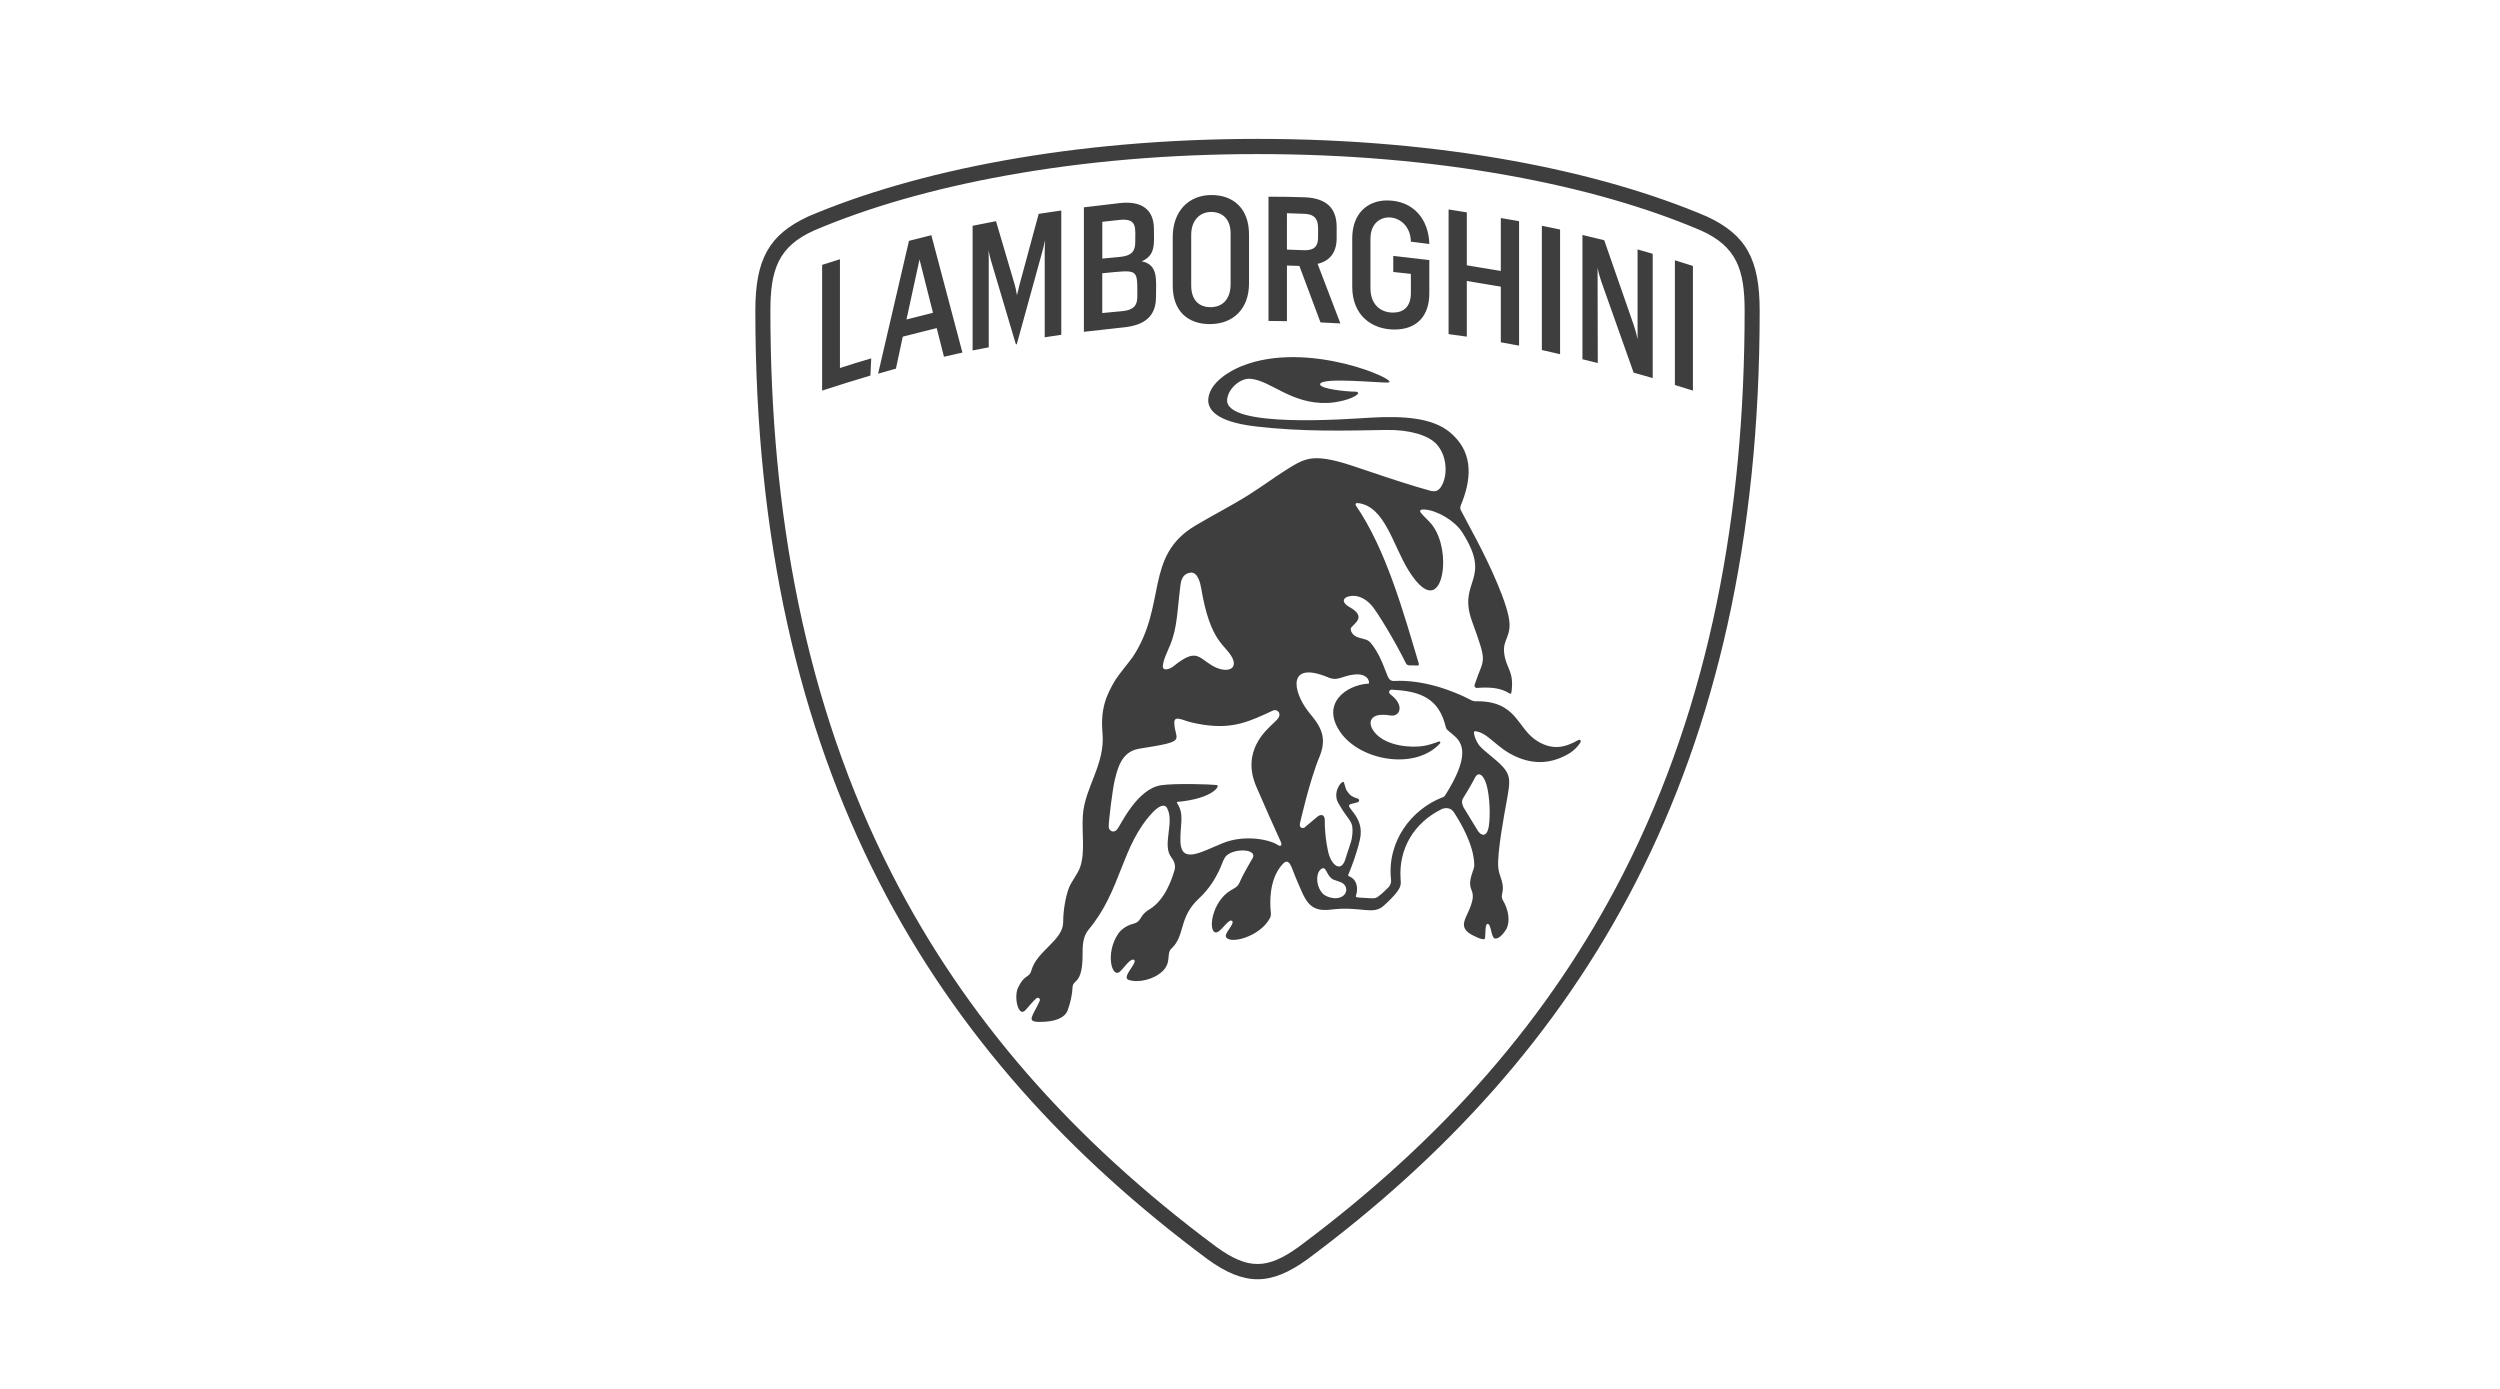 <?xml version="1.0" encoding="UTF-8"?>
<svg xmlns="http://www.w3.org/2000/svg" width="180" height="100" viewBox="0 0 180 100" fill="none">
  <path fill-rule="evenodd" clip-rule="evenodd" d="M109.279 51.854L109.278 51.852C109.26 51.83 109.242 51.807 109.224 51.784C109.22 51.779 109.216 51.775 109.212 51.77C109.204 51.759 109.195 51.749 109.186 51.738C109.181 51.732 109.177 51.727 109.172 51.721C109.158 51.704 109.144 51.688 109.131 51.672C109.124 51.665 109.118 51.657 109.112 51.65C109.104 51.641 109.097 51.632 109.089 51.623C109.079 51.612 109.07 51.601 109.06 51.59C109.05 51.58 109.041 51.569 109.031 51.558C109.024 51.55 109.017 51.542 109.009 51.534C109.002 51.526 108.994 51.518 108.987 51.51C108.974 51.496 108.961 51.483 108.948 51.469C108.941 51.462 108.934 51.454 108.927 51.447C108.918 51.438 108.91 51.429 108.901 51.421C108.894 51.413 108.887 51.406 108.88 51.399C108.866 51.386 108.852 51.372 108.839 51.359C108.836 51.356 108.834 51.354 108.831 51.352C109.095 51.604 109.309 51.888 109.523 52.172C109.576 52.242 109.629 52.312 109.682 52.382C109.547 52.207 109.417 52.028 109.279 51.854ZM108.817 51.338C108.807 51.329 108.798 51.32 108.788 51.312C108.781 51.305 108.774 51.298 108.767 51.292C108.752 51.279 108.738 51.266 108.723 51.253C108.72 51.251 108.718 51.248 108.715 51.246C108.755 51.28 108.793 51.315 108.83 51.35C108.825 51.346 108.821 51.342 108.817 51.338ZM108.7 51.233C108.69 51.224 108.679 51.215 108.668 51.206C108.661 51.2 108.654 51.194 108.647 51.189C108.632 51.176 108.616 51.163 108.6 51.151C108.597 51.149 108.595 51.147 108.593 51.145C108.633 51.177 108.673 51.209 108.711 51.242C108.707 51.239 108.704 51.236 108.7 51.233ZM108.576 51.133C108.565 51.124 108.553 51.115 108.541 51.106C108.532 51.1 108.524 51.093 108.515 51.087C108.5 51.076 108.485 51.065 108.469 51.054C108.467 51.053 108.464 51.051 108.462 51.049C108.505 51.078 108.546 51.109 108.586 51.14C108.583 51.138 108.58 51.135 108.576 51.133ZM108.445 51.037C108.431 51.028 108.418 51.019 108.405 51.011C108.395 51.004 108.385 50.998 108.376 50.992C108.361 50.982 108.345 50.973 108.33 50.963C108.328 50.962 108.325 50.96 108.322 50.958C108.367 50.986 108.411 51.014 108.454 51.043C108.451 51.041 108.448 51.039 108.445 51.037ZM108.304 50.947C108.289 50.939 108.274 50.93 108.259 50.921C108.248 50.915 108.238 50.909 108.228 50.904C108.212 50.895 108.197 50.887 108.181 50.879C108.179 50.877 108.176 50.875 108.173 50.874C108.221 50.899 108.267 50.925 108.312 50.952C108.31 50.951 108.307 50.949 108.304 50.947ZM108.154 50.864C108.136 50.855 108.118 50.846 108.1 50.837C108.09 50.832 108.08 50.828 108.071 50.823C108.055 50.815 108.039 50.808 108.022 50.8C108.019 50.799 108.016 50.798 108.013 50.796C108.064 50.819 108.114 50.843 108.162 50.868C108.159 50.867 108.157 50.865 108.154 50.864ZM107.994 50.788C107.972 50.778 107.95 50.769 107.928 50.76C107.926 50.759 107.924 50.758 107.922 50.757C107.949 50.768 107.975 50.779 108.001 50.791C107.999 50.79 107.996 50.789 107.994 50.788ZM107.903 50.75C107.886 50.743 107.869 50.736 107.852 50.73C107.848 50.728 107.845 50.727 107.841 50.726C107.868 50.736 107.894 50.746 107.92 50.756C107.914 50.754 107.908 50.752 107.903 50.75ZM107.822 50.719C107.799 50.71 107.775 50.702 107.751 50.694C107.749 50.693 107.747 50.692 107.745 50.691C107.774 50.701 107.802 50.711 107.829 50.721C107.827 50.72 107.824 50.719 107.822 50.719ZM107.724 50.684C107.705 50.678 107.687 50.673 107.669 50.667C107.665 50.666 107.661 50.664 107.657 50.663C107.685 50.672 107.712 50.68 107.739 50.689C107.734 50.688 107.729 50.686 107.724 50.684ZM107.638 50.658C107.613 50.65 107.588 50.643 107.562 50.636C107.56 50.635 107.558 50.635 107.556 50.634C107.586 50.642 107.616 50.651 107.645 50.66C107.643 50.659 107.64 50.658 107.638 50.658ZM107.532 50.628C107.512 50.623 107.492 50.618 107.472 50.613C107.468 50.612 107.464 50.611 107.46 50.609C107.489 50.617 107.517 50.624 107.546 50.631C107.541 50.63 107.536 50.629 107.532 50.628ZM107.441 50.605C107.414 50.599 107.387 50.593 107.359 50.587C107.357 50.586 107.354 50.586 107.352 50.585C107.385 50.592 107.417 50.599 107.448 50.607C107.446 50.606 107.443 50.606 107.441 50.605ZM107.327 50.58C107.305 50.576 107.284 50.572 107.262 50.568C107.257 50.567 107.252 50.566 107.247 50.565C107.278 50.57 107.309 50.576 107.34 50.583C107.335 50.582 107.331 50.581 107.327 50.58ZM107.231 50.562C107.201 50.557 107.172 50.552 107.142 50.547C107.139 50.547 107.137 50.546 107.135 50.546C107.169 50.551 107.203 50.557 107.237 50.563C107.235 50.562 107.233 50.562 107.231 50.562ZM107.108 50.542C107.084 50.538 107.06 50.535 107.035 50.532C107.03 50.531 107.024 50.531 107.019 50.53C107.053 50.534 107.086 50.539 107.119 50.544C107.115 50.543 107.111 50.543 107.108 50.542ZM107.005 50.528C106.974 50.524 106.942 50.521 106.909 50.517C106.907 50.517 106.904 50.517 106.901 50.517C106.939 50.52 106.975 50.524 107.012 50.529C107.009 50.529 107.007 50.528 107.005 50.528ZM106.873 50.514C106.846 50.511 106.82 50.509 106.792 50.507C106.786 50.507 106.78 50.506 106.773 50.505C106.811 50.508 106.848 50.511 106.884 50.515C106.881 50.515 106.877 50.514 106.873 50.514ZM106.764 50.505C106.73 50.502 106.696 50.5 106.661 50.498C106.658 50.498 106.655 50.498 106.652 50.498C106.692 50.5 106.732 50.502 106.77 50.505C106.768 50.505 106.766 50.505 106.764 50.505ZM106.623 50.497C106.592 50.495 106.562 50.494 106.531 50.493C106.522 50.493 106.514 50.492 106.505 50.492C106.469 50.491 106.432 50.491 106.395 50.49C106.392 50.49 106.389 50.49 106.386 50.49C106.471 50.491 106.553 50.493 106.633 50.497C106.63 50.497 106.626 50.497 106.623 50.497ZM106.355 50.49C106.32 50.49 106.285 50.49 106.249 50.491C106.245 50.491 106.24 50.491 106.235 50.491C106.135 50.493 106.036 50.469 105.947 50.423C105.937 50.418 105.928 50.413 105.918 50.408C105.915 50.407 105.912 50.405 105.91 50.404C105.854 50.374 105.797 50.345 105.738 50.315L105.736 50.314C105.713 50.302 105.689 50.291 105.666 50.279L105.663 50.277C105.578 50.235 105.489 50.192 105.398 50.15L105.394 50.148C105.369 50.136 105.343 50.124 105.318 50.113L105.316 50.112C105.276 50.093 105.235 50.075 105.194 50.056L105.194 50.056C105.167 50.045 105.141 50.033 105.115 50.022C105.111 50.02 105.108 50.019 105.104 50.017C105.081 50.007 105.058 49.997 105.034 49.986C105.03 49.985 105.025 49.983 105.021 49.981C104.996 49.971 104.972 49.96 104.947 49.949C104.944 49.948 104.941 49.947 104.939 49.946C104.925 49.94 104.911 49.934 104.898 49.929C104.893 49.927 104.889 49.925 104.884 49.923C104.862 49.914 104.839 49.904 104.815 49.895C104.808 49.892 104.801 49.889 104.794 49.886C104.774 49.878 104.754 49.87 104.733 49.862C104.725 49.858 104.717 49.855 104.709 49.852C104.69 49.844 104.672 49.837 104.653 49.83C104.643 49.826 104.633 49.822 104.623 49.818C104.61 49.813 104.598 49.808 104.586 49.803C104.569 49.797 104.553 49.791 104.536 49.784C104.524 49.78 104.513 49.775 104.501 49.771C104.489 49.766 104.477 49.762 104.464 49.757C104.449 49.751 104.433 49.745 104.416 49.739C104.404 49.735 104.392 49.73 104.379 49.725C104.365 49.72 104.351 49.715 104.337 49.71C104.322 49.704 104.307 49.699 104.292 49.693C104.281 49.69 104.27 49.686 104.26 49.682C104.241 49.675 104.222 49.668 104.202 49.662C104.192 49.658 104.182 49.654 104.172 49.651C104.153 49.644 104.134 49.638 104.116 49.631C104.105 49.628 104.095 49.624 104.085 49.621C104.068 49.615 104.052 49.61 104.036 49.604C104.025 49.6 104.014 49.597 104.003 49.593C103.984 49.587 103.966 49.581 103.948 49.575C103.938 49.572 103.929 49.569 103.92 49.566C103.899 49.559 103.878 49.552 103.856 49.545C103.847 49.542 103.838 49.539 103.829 49.536C103.807 49.529 103.786 49.523 103.764 49.516C103.756 49.513 103.747 49.511 103.739 49.508C103.72 49.502 103.7 49.496 103.68 49.49C103.671 49.487 103.662 49.484 103.653 49.481C103.633 49.475 103.613 49.469 103.593 49.463C103.585 49.461 103.576 49.459 103.568 49.456C103.546 49.45 103.523 49.443 103.5 49.436C103.492 49.434 103.483 49.431 103.474 49.429C103.451 49.422 103.429 49.416 103.406 49.409C103.397 49.407 103.389 49.405 103.381 49.402C103.359 49.396 103.338 49.391 103.316 49.385C103.307 49.382 103.299 49.38 103.29 49.377C103.27 49.372 103.25 49.367 103.229 49.361C103.221 49.359 103.213 49.357 103.205 49.355C103.182 49.349 103.159 49.343 103.136 49.337C103.127 49.335 103.118 49.332 103.108 49.33C103.105 49.329 103.102 49.328 103.099 49.328C103.08 49.323 103.061 49.318 103.042 49.313C103.034 49.312 103.027 49.31 103.019 49.308C102.996 49.302 102.972 49.297 102.949 49.291C102.939 49.288 102.928 49.286 102.918 49.284C102.897 49.279 102.875 49.274 102.854 49.269C102.844 49.267 102.834 49.264 102.825 49.262C102.805 49.258 102.784 49.253 102.764 49.249C102.754 49.246 102.743 49.244 102.733 49.242C102.713 49.237 102.693 49.233 102.673 49.229C102.659 49.226 102.644 49.223 102.63 49.22C102.612 49.216 102.594 49.213 102.577 49.209C102.563 49.206 102.55 49.204 102.536 49.201C102.518 49.197 102.5 49.194 102.481 49.19C102.469 49.188 102.456 49.185 102.444 49.183C102.426 49.18 102.408 49.176 102.39 49.173C102.373 49.17 102.356 49.167 102.339 49.164C102.325 49.161 102.311 49.159 102.297 49.156C102.28 49.154 102.262 49.151 102.245 49.148C102.228 49.145 102.211 49.142 102.194 49.139C102.187 49.138 102.18 49.137 102.173 49.136C102.488 49.186 102.797 49.252 103.099 49.328C104.219 49.61 105.229 50.041 105.947 50.423C105.991 50.446 106.039 50.464 106.087 50.475C106.136 50.486 106.186 50.492 106.235 50.491C106.279 50.49 106.323 50.49 106.365 50.49C106.362 50.49 106.359 50.49 106.355 50.49ZM102.153 49.133C102.136 49.13 102.119 49.127 102.102 49.125C102.084 49.122 102.066 49.119 102.047 49.116C102.034 49.114 102.022 49.113 102.009 49.111C101.99 49.108 101.972 49.105 101.953 49.103C101.938 49.101 101.923 49.099 101.909 49.097C101.9 49.096 101.892 49.094 101.884 49.093C101.981 49.106 102.077 49.12 102.173 49.136C102.166 49.135 102.16 49.134 102.153 49.133ZM101.86 49.09C101.844 49.088 101.827 49.086 101.81 49.084C101.802 49.083 101.794 49.082 101.787 49.081C101.818 49.085 101.849 49.089 101.881 49.093C101.874 49.092 101.867 49.091 101.86 49.09ZM101.755 49.078C101.743 49.076 101.73 49.075 101.717 49.073C101.698 49.071 101.679 49.069 101.66 49.067C101.646 49.066 101.632 49.064 101.618 49.063C101.609 49.062 101.6 49.061 101.592 49.06C101.656 49.066 101.72 49.073 101.784 49.081C101.775 49.08 101.765 49.079 101.755 49.078ZM101.567 49.058C101.55 49.056 101.532 49.054 101.515 49.053C101.508 49.052 101.501 49.051 101.494 49.051C101.526 49.054 101.557 49.056 101.588 49.059C101.581 49.059 101.574 49.058 101.567 49.058ZM101.467 49.049C101.451 49.047 101.436 49.046 101.421 49.045C101.403 49.044 101.385 49.042 101.367 49.041C101.352 49.04 101.337 49.039 101.322 49.038C101.314 49.037 101.305 49.036 101.297 49.036C101.362 49.04 101.426 49.045 101.49 49.051C101.483 49.05 101.475 49.049 101.467 49.049ZM101.273 49.035C101.255 49.033 101.236 49.032 101.218 49.031C101.212 49.031 101.206 49.031 101.2 49.03C101.232 49.032 101.263 49.034 101.295 49.036C101.288 49.035 101.281 49.035 101.273 49.035ZM101.181 49.029C101.161 49.028 101.142 49.028 101.123 49.027C101.108 49.026 101.092 49.026 101.077 49.025C101.059 49.024 101.041 49.024 101.023 49.023C101.009 49.023 100.995 49.022 100.981 49.022C100.96 49.021 100.94 49.021 100.92 49.021C100.915 49.02 100.909 49.02 100.904 49.02C101.002 49.022 101.099 49.025 101.196 49.03C101.191 49.03 101.186 49.03 101.181 49.029ZM100.887 49.02C100.866 49.02 100.845 49.02 100.824 49.02C100.813 49.019 100.801 49.019 100.79 49.019C100.768 49.019 100.746 49.02 100.725 49.02C100.713 49.02 100.701 49.02 100.69 49.02C100.667 49.02 100.644 49.021 100.622 49.021C100.613 49.021 100.604 49.022 100.595 49.022C100.572 49.023 100.549 49.023 100.526 49.024C100.518 49.024 100.51 49.025 100.501 49.025C100.476 49.026 100.451 49.027 100.426 49.028C100.422 49.028 100.418 49.029 100.414 49.029C100.394 49.03 100.376 49.031 100.358 49.031H100.358C100.352 49.031 100.346 49.03 100.341 49.03L100.34 49.03C100.334 49.03 100.329 49.03 100.324 49.029C100.323 49.029 100.323 49.029 100.323 49.029C100.3 49.028 100.279 49.026 100.259 49.022C100.259 49.022 100.258 49.022 100.258 49.022C100.254 49.021 100.249 49.02 100.245 49.019C100.244 49.019 100.243 49.019 100.242 49.018C100.238 49.017 100.235 49.017 100.231 49.016C100.23 49.016 100.229 49.015 100.228 49.015C100.224 49.014 100.221 49.013 100.218 49.012C100.216 49.012 100.215 49.011 100.214 49.011C100.211 49.01 100.207 49.009 100.204 49.008C100.203 49.008 100.202 49.007 100.201 49.007C100.197 49.006 100.194 49.005 100.191 49.004C100.19 49.003 100.189 49.003 100.188 49.003C100.18 48.999 100.171 48.996 100.164 48.992C100.163 48.992 100.162 48.992 100.161 48.991C100.158 48.99 100.155 48.989 100.152 48.987C100.151 48.986 100.149 48.986 100.148 48.985C100.146 48.984 100.143 48.983 100.141 48.981C100.139 48.98 100.138 48.98 100.136 48.979C100.134 48.978 100.132 48.977 100.13 48.975C100.128 48.974 100.127 48.973 100.125 48.972C100.123 48.971 100.121 48.97 100.119 48.969C100.118 48.968 100.116 48.967 100.115 48.966C100.113 48.965 100.111 48.963 100.109 48.962C100.107 48.961 100.106 48.96 100.105 48.959C100.102 48.958 100.1 48.956 100.098 48.954C100.097 48.953 100.096 48.953 100.095 48.952C100.091 48.949 100.088 48.947 100.085 48.944C100.084 48.944 100.084 48.943 100.083 48.943C100.08 48.941 100.078 48.939 100.076 48.937C100.075 48.936 100.073 48.935 100.072 48.934C100.07 48.932 100.068 48.93 100.067 48.929C100.065 48.928 100.064 48.926 100.063 48.925C100.061 48.923 100.059 48.922 100.058 48.92C100.056 48.919 100.055 48.918 100.054 48.916C100.052 48.915 100.051 48.913 100.049 48.911C100.048 48.91 100.047 48.909 100.045 48.908C100.044 48.906 100.042 48.904 100.04 48.902C100.039 48.901 100.038 48.9 100.037 48.899C100.035 48.897 100.033 48.895 100.032 48.892C100.031 48.892 100.03 48.891 100.029 48.89C100.026 48.887 100.024 48.884 100.022 48.881C100.021 48.881 100.021 48.88 100.021 48.88C100.018 48.877 100.016 48.873 100.013 48.87C100.013 48.87 100.013 48.869 100.012 48.869C100.01 48.866 100.008 48.863 100.005 48.86C100.005 48.859 100.004 48.858 100.004 48.858C100.002 48.855 100 48.852 99.998 48.849C99.997 48.848 99.997 48.847 99.996 48.847C99.994 48.844 99.993 48.841 99.991 48.838C99.99 48.837 99.99 48.837 99.989 48.836C99.987 48.833 99.985 48.83 99.983 48.827C99.983 48.826 99.982 48.826 99.982 48.825C99.98 48.821 99.978 48.818 99.975 48.814L99.975 48.814C99.909 48.704 99.864 48.562 99.805 48.414C99.426 47.392 99.149 46.917 98.892 46.548C98.564 46.076 98.421 46.073 98.149 45.995C97.915 45.928 97.666 45.894 97.472 45.718C97.629 45.861 97.822 45.91 98.014 45.959C98.059 45.971 98.104 45.983 98.149 45.995C98.172 46.002 98.195 46.008 98.216 46.014C98.446 46.077 98.592 46.116 98.892 46.548C99.02 46.733 99.154 46.944 99.303 47.236C99.451 47.529 99.615 47.903 99.805 48.414C99.821 48.454 99.836 48.493 99.85 48.531C99.959 48.819 100.048 49.054 100.414 49.029C100.576 49.02 100.74 49.018 100.903 49.02C100.898 49.02 100.892 49.02 100.887 49.02ZM100.824 49.02C100.813 49.019 100.801 49.019 100.79 49.019L100.824 49.02ZM97.675 44.768C97.675 44.767 97.676 44.766 97.677 44.765C97.681 44.76 97.684 44.755 97.688 44.751C97.69 44.748 97.692 44.746 97.693 44.743C97.696 44.739 97.699 44.735 97.702 44.731C97.704 44.728 97.706 44.726 97.707 44.723C97.71 44.719 97.713 44.715 97.716 44.711C97.718 44.708 97.72 44.705 97.722 44.702C97.724 44.699 97.726 44.695 97.728 44.691C97.73 44.688 97.732 44.685 97.734 44.682C97.737 44.678 97.739 44.674 97.741 44.67C97.743 44.667 97.744 44.664 97.746 44.661C97.746 44.661 97.746 44.661 97.746 44.661C97.747 44.659 97.748 44.657 97.749 44.656C97.748 44.658 97.747 44.66 97.746 44.661C97.674 44.79 97.557 44.905 97.452 45.009C97.398 45.062 97.347 45.113 97.306 45.16C97.25 45.226 97.246 45.305 97.26 45.374C97.274 45.443 97.305 45.501 97.317 45.523C97.325 45.537 97.333 45.55 97.341 45.563C97.333 45.55 97.325 45.537 97.317 45.523C97.292 45.479 97.194 45.291 97.306 45.16C97.403 45.046 97.561 44.916 97.675 44.768ZM97.752 44.65C97.753 44.649 97.753 44.648 97.754 44.647C97.756 44.643 97.758 44.639 97.76 44.634C97.757 44.641 97.754 44.647 97.75 44.654C97.751 44.652 97.752 44.651 97.752 44.65ZM97.764 44.627C97.765 44.625 97.766 44.623 97.767 44.621C97.768 44.618 97.769 44.615 97.771 44.612C97.768 44.619 97.765 44.626 97.761 44.632C97.762 44.63 97.763 44.629 97.764 44.627ZM97.774 44.604C97.775 44.602 97.776 44.6 97.777 44.598C97.778 44.596 97.779 44.593 97.78 44.591C97.777 44.598 97.774 44.605 97.771 44.612C97.772 44.609 97.773 44.607 97.774 44.604ZM97.783 44.582C97.784 44.579 97.785 44.577 97.786 44.574C97.787 44.573 97.787 44.572 97.788 44.57C97.785 44.577 97.783 44.583 97.78 44.59C97.781 44.587 97.782 44.584 97.783 44.582ZM97.79 44.564C97.791 44.56 97.793 44.555 97.794 44.551C97.794 44.55 97.795 44.549 97.795 44.548C97.793 44.554 97.791 44.561 97.789 44.567C97.789 44.566 97.789 44.565 97.79 44.564ZM97.797 44.541C97.798 44.538 97.799 44.535 97.799 44.532C97.8 44.529 97.801 44.527 97.802 44.524C97.8 44.531 97.798 44.538 97.796 44.545C97.796 44.543 97.797 44.542 97.797 44.541ZM97.803 44.517C97.804 44.514 97.804 44.511 97.805 44.508C97.805 44.506 97.806 44.504 97.806 44.502C97.805 44.509 97.803 44.516 97.802 44.523C97.802 44.521 97.803 44.519 97.803 44.517ZM97.808 44.494C97.808 44.491 97.809 44.487 97.809 44.484C97.809 44.483 97.81 44.482 97.81 44.48C97.809 44.487 97.808 44.494 97.807 44.501C97.807 44.499 97.807 44.496 97.808 44.494ZM97.811 44.474C97.811 44.469 97.812 44.465 97.812 44.46C97.812 44.459 97.812 44.458 97.812 44.457C97.812 44.464 97.811 44.47 97.81 44.477C97.811 44.476 97.811 44.475 97.811 44.474ZM97.813 44.45C97.813 44.446 97.813 44.442 97.814 44.438C97.814 44.437 97.814 44.435 97.814 44.433C97.814 44.44 97.813 44.446 97.813 44.453C97.813 44.452 97.813 44.451 97.813 44.45ZM97.814 44.425C97.814 44.422 97.814 44.419 97.814 44.415C97.814 44.413 97.814 44.411 97.814 44.409C97.814 44.416 97.814 44.423 97.814 44.43C97.814 44.428 97.814 44.427 97.814 44.425ZM97.813 44.401C97.813 44.398 97.813 44.394 97.812 44.39C97.812 44.389 97.812 44.388 97.812 44.387C97.813 44.394 97.813 44.401 97.814 44.408C97.813 44.406 97.813 44.404 97.813 44.401ZM97.811 44.381C97.811 44.375 97.81 44.37 97.809 44.365C97.809 44.364 97.809 44.363 97.809 44.362C97.81 44.369 97.811 44.376 97.812 44.383C97.812 44.382 97.811 44.382 97.811 44.381ZM97.808 44.355C97.807 44.35 97.806 44.344 97.805 44.339C97.805 44.338 97.804 44.338 97.804 44.337C97.806 44.344 97.807 44.351 97.808 44.358C97.808 44.357 97.808 44.356 97.808 44.355ZM97.802 44.33C97.802 44.326 97.8 44.322 97.799 44.318C97.799 44.316 97.798 44.314 97.798 44.312C97.8 44.319 97.802 44.326 97.803 44.334C97.803 44.332 97.803 44.331 97.802 44.33ZM97.796 44.305C97.794 44.301 97.793 44.296 97.792 44.292C97.791 44.291 97.791 44.29 97.79 44.288C97.793 44.296 97.796 44.303 97.798 44.311C97.797 44.309 97.796 44.307 97.796 44.305ZM97.788 44.283C97.786 44.277 97.784 44.272 97.782 44.266C97.781 44.265 97.781 44.264 97.781 44.263C97.784 44.27 97.787 44.278 97.789 44.285C97.789 44.284 97.789 44.284 97.788 44.283ZM97.778 44.257C97.775 44.251 97.773 44.245 97.77 44.239C97.77 44.238 97.77 44.238 97.769 44.237C97.773 44.244 97.776 44.252 97.779 44.259C97.779 44.258 97.778 44.257 97.778 44.257ZM97.766 44.23C97.763 44.225 97.761 44.22 97.758 44.215C97.757 44.214 97.756 44.212 97.755 44.21C97.76 44.218 97.764 44.226 97.767 44.233C97.767 44.232 97.766 44.231 97.766 44.23ZM97.752 44.204C97.749 44.199 97.746 44.194 97.743 44.19C97.743 44.188 97.742 44.187 97.741 44.186C97.746 44.194 97.751 44.201 97.755 44.209C97.754 44.208 97.753 44.206 97.752 44.204ZM97.738 44.181C97.735 44.175 97.731 44.169 97.726 44.162C97.726 44.161 97.725 44.16 97.725 44.16C97.73 44.167 97.735 44.175 97.74 44.183C97.739 44.182 97.739 44.182 97.738 44.181ZM97.72 44.154C97.716 44.147 97.711 44.141 97.707 44.135C97.706 44.134 97.706 44.133 97.705 44.132C97.711 44.14 97.716 44.148 97.722 44.156C97.721 44.155 97.721 44.154 97.72 44.154ZM97.7 44.126C97.696 44.12 97.691 44.114 97.686 44.108C97.685 44.107 97.684 44.106 97.683 44.104C97.69 44.113 97.696 44.121 97.703 44.129C97.702 44.128 97.701 44.127 97.7 44.126ZM97.678 44.099C97.674 44.093 97.669 44.088 97.665 44.083C97.663 44.081 97.662 44.08 97.661 44.078C97.668 44.087 97.676 44.095 97.683 44.104C97.681 44.102 97.68 44.1 97.678 44.099ZM97.658 44.075C97.652 44.068 97.645 44.061 97.639 44.054C97.638 44.053 97.637 44.052 97.636 44.051C97.644 44.06 97.652 44.068 97.659 44.077C97.659 44.076 97.658 44.075 97.658 44.075ZM97.631 44.046C97.624 44.039 97.618 44.032 97.611 44.026C97.61 44.025 97.609 44.024 97.608 44.023C97.617 44.032 97.625 44.04 97.633 44.048C97.632 44.048 97.632 44.047 97.631 44.046ZM97.602 44.017C97.595 44.01 97.587 44.003 97.579 43.996C97.579 43.996 97.578 43.995 97.577 43.994C97.587 44.003 97.596 44.012 97.606 44.021C97.604 44.02 97.603 44.019 97.602 44.017ZM97.571 43.989C97.565 43.983 97.558 43.977 97.551 43.971C97.548 43.968 97.545 43.966 97.542 43.963C97.534 43.956 97.525 43.949 97.516 43.942C97.515 43.941 97.513 43.94 97.512 43.938C97.535 43.957 97.557 43.976 97.577 43.994C97.575 43.992 97.573 43.991 97.571 43.989ZM113.632 53.288C112.655 53.842 111.788 54.013 110.729 53.384C109.187 52.469 109.283 50.441 106.235 50.491C106.135 50.493 106.036 50.469 105.947 50.423C104.679 49.747 102.499 48.922 100.414 49.029C100 49.057 99.941 48.753 99.805 48.414C99.426 47.392 99.149 46.917 98.892 46.548C98.564 46.076 98.421 46.073 98.149 45.995C97.846 45.909 97.518 45.877 97.317 45.523C97.292 45.479 97.194 45.291 97.306 45.16C97.584 44.834 98.35 44.385 97.198 43.73C96.237 43.182 97.035 42.793 97.699 42.928C98.033 42.995 98.422 43.195 98.801 43.645C99.177 44.09 100.448 46.166 101.219 47.742C101.333 47.992 101.582 47.88 102.048 47.918C102.166 47.927 102.168 47.831 102.156 47.792C101.061 44.127 99.803 39.565 97.62 36.392C97.576 36.3 97.614 36.204 97.751 36.22C99.705 36.422 100.272 39.229 101.417 41.073C102.889 43.444 103.751 42.515 103.891 40.915C103.988 39.798 103.696 38.375 102.925 37.577C102.523 37.124 101.833 36.645 102.588 36.686C103.492 36.757 104.745 37.495 105.272 38.315C107.511 41.802 104.911 41.765 105.986 44.732C107.147 47.932 106.843 47.264 106.182 49.276C106.126 49.429 106.218 49.542 106.349 49.531C108.705 49.324 108.763 50.371 108.836 49.76C109.008 48.308 108.461 48.17 108.304 47.061C108.151 45.983 108.939 45.84 108.606 44.325C108.222 42.619 106.836 39.809 105.951 38.191C105.878 38.051 105.272 36.896 105.177 36.727C105.072 36.541 105.223 36.283 105.296 36.089C106.009 34.207 105.976 32.439 104.395 31.126C103.155 30.095 101.129 29.929 98.641 30.073C97.106 30.162 88.141 30.868 88.354 28.754C88.432 27.975 89.308 27.2 90.046 27.273C91.545 27.421 92.965 29.115 95.61 29.012C96.175 28.991 97.32 28.773 97.74 28.392C97.744 28.388 97.892 28.199 97.57 28.199C96.949 28.199 95.02 28.003 95.048 27.664C95.093 27.121 99.52 27.6 99.969 27.538C100.821 27.419 94.201 24.437 89.413 26.354C88.54 26.704 87.133 27.516 87 28.686C86.919 29.414 87.442 30.355 90.401 30.702C93.817 31.102 96.903 31.006 99.835 30.957C101.47 30.932 102.855 31.33 103.448 31.998C104.269 32.923 104.217 34.4 103.726 35.093C103.537 35.35 103.332 35.427 102.953 35.326C101.744 35.003 99.588 34.286 98.542 33.93C97.611 33.612 96.877 33.361 96.253 33.207C94.402 32.748 93.824 33.053 92.582 33.845C91.617 34.46 90.947 34.978 89.766 35.72C88.76 36.353 87.204 37.163 86.056 37.849C82.363 40.058 84.045 43.535 81.553 47.31C81.438 47.484 80.528 48.6 80.334 48.915C79.615 50.083 79.229 51.09 79.381 52.784C79.583 55.037 78.098 56.696 77.965 58.7C77.879 59.99 78.147 61.355 77.767 62.44C77.584 62.961 77.121 63.475 76.943 63.979C76.712 64.628 76.549 65.552 76.549 66.399C76.535 67.721 74.66 68.448 74.263 69.864C74.097 70.454 73.801 70.086 73.308 71.09C72.97 71.778 73.323 73.328 73.848 72.713C73.848 72.713 74.391 72.078 74.603 71.888C74.726 71.775 74.942 71.882 74.853 72.077C74.342 73.198 73.855 73.578 74.865 73.578C75.939 73.578 76.656 73.304 76.869 72.748C77.072 72.203 77.207 71.572 77.222 71.103C77.232 70.488 77.945 70.927 77.945 68.766C77.945 68.131 77.946 67.475 78.358 66.959C80.776 64.081 80.702 60.905 83.02 58.465C83.355 58.114 83.828 57.796 84.038 58.198C84.581 59.236 83.639 60.867 84.349 61.748C84.595 62.071 84.662 62.411 84.541 62.733C84.383 63.243 83.902 64.79 82.758 65.476C81.99 65.922 82.265 66.327 81.589 66.513C81.158 66.621 80.753 66.886 80.531 67.203C79.575 68.568 80.025 70.427 80.612 69.976C80.852 69.792 81.4 68.937 81.656 69.111C81.941 69.304 80.706 70.372 81.268 70.556C81.997 70.789 83.085 70.512 83.695 69.934C84.378 69.286 83.952 68.662 84.339 68.303C85.362 67.354 84.831 66.055 86.343 64.674C87.146 63.916 87.509 63.202 87.737 62.761C87.97 62.288 88.021 62.023 88.191 61.746C88.629 61.041 90.579 61.068 90.189 61.787C90.127 61.904 89.529 62.878 89.249 63.544C89.112 63.87 88.8 63.993 88.616 64.103C87.257 64.911 86.955 67.046 87.526 67.135C87.88 67.191 88.461 66.082 88.713 66.309C88.918 66.496 88.171 67.17 88.263 67.431C88.478 68.045 90.724 67.447 91.424 66.119C91.469 66.039 91.528 65.933 91.497 65.646C91.443 65.128 91.321 63.333 92.349 62.216C92.853 61.661 93.001 62.529 93.317 63.248C93.975 64.744 94.173 65.701 95.832 65.492C97.982 65.22 98.848 65.931 99.638 65.202C99.876 64.983 100.331 64.581 100.636 64.146C100.831 63.869 100.89 63.694 100.842 63.265C100.698 61.108 101.809 59.233 103.812 58.251C104.113 58.128 104.447 58.166 104.652 58.444C105.101 59.116 106.147 60.84 106.147 62.301C106.147 62.44 106.094 62.591 106.03 62.767C105.421 64.466 106.613 63.747 105.654 65.793C105.384 66.37 105.168 66.825 105.91 67.272C105.91 67.272 106.889 67.833 106.924 67.54C106.965 67.196 106.92 66.531 107.1 66.519C107.369 66.502 107.352 67.487 107.619 67.567C107.917 67.654 108.321 67.138 108.472 66.872C108.735 66.325 108.627 65.514 108.201 64.805C107.96 64.35 108.435 64.269 108.051 63.174C107.981 62.975 107.911 62.769 107.878 62.485C107.764 61.471 108.377 58.259 108.437 57.928C108.795 55.907 108.918 55.717 107.332 54.418C107.057 54.192 106.795 53.978 106.582 53.758C106.265 53.429 105.986 52.625 106.206 52.647C107.146 52.739 107.715 53.837 109.142 54.474C110.492 55.078 111.774 54.99 113.06 54.202C113.607 53.81 113.776 53.474 113.804 53.427C113.84 53.367 113.788 53.198 113.632 53.288ZM83.726 47.899C83.805 47.27 84.264 46.601 84.465 45.816C84.753 44.93 84.832 43.381 84.988 42.154C85.066 41.541 85.297 41.284 85.734 41.227C86.023 41.202 86.324 41.454 86.48 42.319C87.139 46.288 88.225 46.392 88.714 47.34C89.182 48.247 88.237 48.507 87.237 47.899C86.259 47.303 86.111 46.662 84.489 47.973C84.22 48.187 83.666 48.373 83.726 47.899ZM92.216 60.883C92.159 60.919 92.093 60.895 91.998 60.834C91.353 60.418 89.568 60.09 88.06 60.699C86.51 61.327 85.088 62.213 84.993 60.664C84.944 59.355 85.31 58.687 84.75 57.817C84.709 57.752 84.759 57.738 84.775 57.736C87.321 57.509 87.899 56.554 87.604 56.521C87.105 56.465 84.609 56.389 83.606 56.535C81.842 56.792 80.656 59.476 80.426 59.73C80.161 60.023 79.827 59.797 79.827 59.531C79.827 59.083 80.089 56.909 80.264 56.156C80.538 54.963 80.918 54.076 82.07 53.898C85.642 53.343 84.56 53.336 84.551 52.023C84.548 51.481 85.163 51.867 85.745 52.005C88.24 52.598 89.516 52.125 91.002 51.46C91.044 51.441 91.597 51.189 91.631 51.17C91.9 51.02 92.235 51.291 92.087 51.613C92.007 51.783 91.901 51.862 91.673 52.084C91.183 52.562 89.352 54.076 90.454 56.638C91.314 58.634 91.564 59.151 92.174 60.514C92.276 60.738 92.29 60.837 92.216 60.883ZM96.852 64.338C96.508 64.877 95.555 64.68 95.226 64.324C94.679 63.734 94.739 62.667 95.236 62.514C95.505 62.431 95.549 63.146 96.018 63.335C96.201 63.409 96.432 63.472 96.555 63.527C96.93 63.691 97.017 64.08 96.852 64.338ZM104.041 57.278C103.993 57.355 103.95 57.367 103.888 57.396C101.63 58.259 99.835 60.587 100.159 63.383C100.165 63.53 100.12 63.733 99.984 63.872C99.984 63.872 99.51 64.357 99.212 64.565C99.11 64.636 98.995 64.695 98.73 64.677C97.411 64.591 97.598 64.668 97.676 64.315C97.762 63.896 97.701 63.308 97.117 63.087C97.033 63.04 97.086 62.963 97.095 62.938C97.345 62.313 97.659 61.541 97.912 60.461C98.32 58.716 96.657 58.074 97.266 57.889L97.766 57.76C97.888 57.716 97.877 57.528 97.759 57.498C97.344 57.38 97.124 57.22 96.918 56.835L96.771 56.367C96.73 56.031 95.858 56.984 96.371 57.846C96.779 58.53 96.761 58.462 97.124 58.981C97.244 59.153 97.314 59.291 97.355 59.46C97.409 59.693 97.394 60.285 97.239 60.708L96.829 61.968C96.522 62.773 95.894 62.32 95.653 61.429C95.653 61.429 95.371 60.377 95.382 58.979C95.363 58.811 95.247 58.535 94.885 58.776L93.919 59.586C93.782 59.66 93.546 59.619 93.593 59.302C93.593 59.302 94.287 56.173 95.035 54.41C95.599 52.973 94.973 52.161 94.227 51.271C93.008 49.703 92.736 47.592 95.572 48.748C96.334 49.099 96.607 48.644 97.545 48.562C98.586 48.471 98.631 49.215 98.539 49.218C96.949 49.309 95.052 50.644 96.518 52.735C97.955 54.785 101.917 55.473 103.685 53.519C103.738 53.46 103.679 53.354 103.588 53.39C103.201 53.538 102.845 53.65 102.488 53.709C101.642 53.849 99.853 53.746 99.007 52.773C98.523 52.216 98.536 51.572 99.354 51.473C99.81 51.436 100.033 51.52 100.229 51.525C100.824 51.527 101.091 50.754 100.162 50.04C99.898 49.85 100.041 49.651 100.212 49.657C101.851 49.752 103.417 50.037 104.007 52.023C104.197 52.645 104.001 52.355 104.721 52.989C105.316 53.51 105.848 54.441 104.041 57.278ZM106.168 56.05C106.455 55.442 106.847 55.85 107.033 56.517C107.27 57.364 107.305 58.726 107.203 59.428C107.074 60.346 106.646 60.161 106.418 59.837L105.371 58.122C105.246 57.858 105.226 57.648 105.358 57.451C105.496 57.24 106.037 56.329 106.168 56.05ZM90.542 11.094C96.885 11.094 102.977 11.614 108.645 12.638C113.875 13.583 118.524 14.913 122.458 16.59C125.058 17.75 125.613 19.438 125.613 22.385C125.613 36.8 123.159 50.605 116.857 62.933C111.597 73.221 103.955 82.004 93.493 89.783C91.225 91.416 89.853 91.416 87.587 89.783C77.125 82.004 69.482 73.221 64.224 62.933C57.922 50.602 55.468 36.803 55.468 22.385C55.468 19.437 56.023 17.752 58.622 16.591C62.557 14.915 67.203 13.585 72.435 12.639C78.107 11.614 84.197 11.094 90.542 11.094ZM90.542 10C77.186 10 65.894 12.302 58.185 15.589C55.363 16.905 54.384 18.659 54.384 22.385C54.384 55.488 67.197 75.986 86.958 90.675C89.606 92.583 91.476 92.584 94.124 90.675C113.883 75.986 126.697 55.488 126.697 22.385C126.697 18.659 125.72 16.905 122.897 15.589C115.188 12.3 103.896 10 90.542 10ZM60.476 18.665V26.498C61.222 26.252 61.973 26.022 62.728 25.804L62.669 27.04C61.506 27.386 60.346 27.747 59.193 28.124V19.071L60.476 18.665ZM65.266 23.003L66.206 18.681L67.175 22.521L65.266 23.003ZM67.443 23.622L67.966 25.686L69.295 25.385L67.056 16.935L65.446 17.341L63.223 26.906L64.506 26.543L64.999 24.238L67.443 23.622ZM71.189 25.007V18.83C71.189 18.589 71.189 18.288 71.174 18.017C71.233 18.318 71.292 18.559 71.353 18.77L73.145 24.796L73.207 24.785L75.04 18.137C75.115 17.866 75.19 17.549 75.249 17.294C75.235 17.565 75.219 17.882 75.219 18.139V24.285L76.412 24.104L76.412 15.156L74.785 15.397L73.429 20.412C73.37 20.638 73.295 20.94 73.22 21.257C73.176 20.956 73.115 20.685 73.056 20.488L71.712 15.925L70.027 16.256V25.232L71.189 25.007ZM80.993 23.561C82.425 23.395 83.231 22.762 83.231 21.391C83.231 20.207 83.432 19.054 82.202 18.813C83.232 18.383 83.083 17.495 83.083 16.494C83.083 15.138 82.262 14.429 80.592 14.626L78.04 14.927V23.89L80.993 23.561ZM79.365 15.969L80.618 15.833C81.911 15.695 81.737 16.428 81.737 17.461C81.737 18.093 81.467 18.424 80.618 18.499L79.365 18.619V15.969ZM79.365 19.675C82.022 19.421 81.885 19.295 81.885 21.394C81.885 22.012 81.587 22.328 80.812 22.402L79.363 22.538L79.363 19.675H79.365ZM87.109 23.335C88.781 23.335 89.93 22.25 89.93 20.398V16.887C89.93 15.02 88.811 14.042 87.228 14.042C85.586 14.042 84.437 15.201 84.437 17.069V20.578C84.439 22.387 85.513 23.335 87.109 23.335ZM85.767 20.548V16.903C85.767 15.865 86.393 15.261 87.2 15.261C88.021 15.261 88.603 15.773 88.603 16.813V20.458C88.603 21.544 88.021 22.116 87.156 22.116C86.348 22.114 85.767 21.634 85.767 20.548ZM92.66 23.124V19.117L93.555 19.147L95.076 23.214L96.508 23.288L94.867 18.996C95.717 18.8 96.239 18.213 96.239 17.143V16.345C96.239 14.975 95.493 14.281 93.972 14.206C93.331 14.176 92.166 14.162 91.331 14.162V23.108L92.66 23.124ZM92.66 15.351L93.913 15.395C95.057 15.44 94.898 16.239 94.898 17.141C94.898 17.745 94.6 18.046 93.868 18.014L92.659 17.97L92.66 15.351ZM100.404 23.726C102.046 23.726 102.911 22.716 102.911 21.12V18.725L100.315 18.424V19.583L101.583 19.719V21.09C101.583 22.084 101.06 22.506 100.3 22.506C99.36 22.506 98.673 21.887 98.673 20.759L98.673 17.188C98.673 14.993 101.547 15.235 101.583 17.401L102.911 17.567C102.866 15.773 101.747 14.432 99.867 14.432C98.48 14.432 97.361 15.353 97.361 17.16V20.638C97.359 22.718 98.778 23.726 100.404 23.726ZM105.611 24.238V20.231L108.058 20.638V24.645L109.373 24.886V15.925L108.058 15.699V19.509L105.611 19.103V15.291L104.298 15.08V24.057L105.611 24.238ZM111.013 16.254L112.326 16.525V25.502L111.013 25.201L111.013 16.254ZM115.04 26.137L115.026 19.284C115.115 19.721 115.205 20.007 115.308 20.308L117.621 26.83L118.995 27.221V18.274L117.905 17.957V24.419C117.835 24.084 117.745 23.751 117.637 23.425L115.503 17.294L113.936 16.917V25.866L115.04 26.137ZM120.592 27.719V18.741L121.89 19.147V28.124L120.592 27.719Z" fill="#3E3E3E"></path>
</svg>
